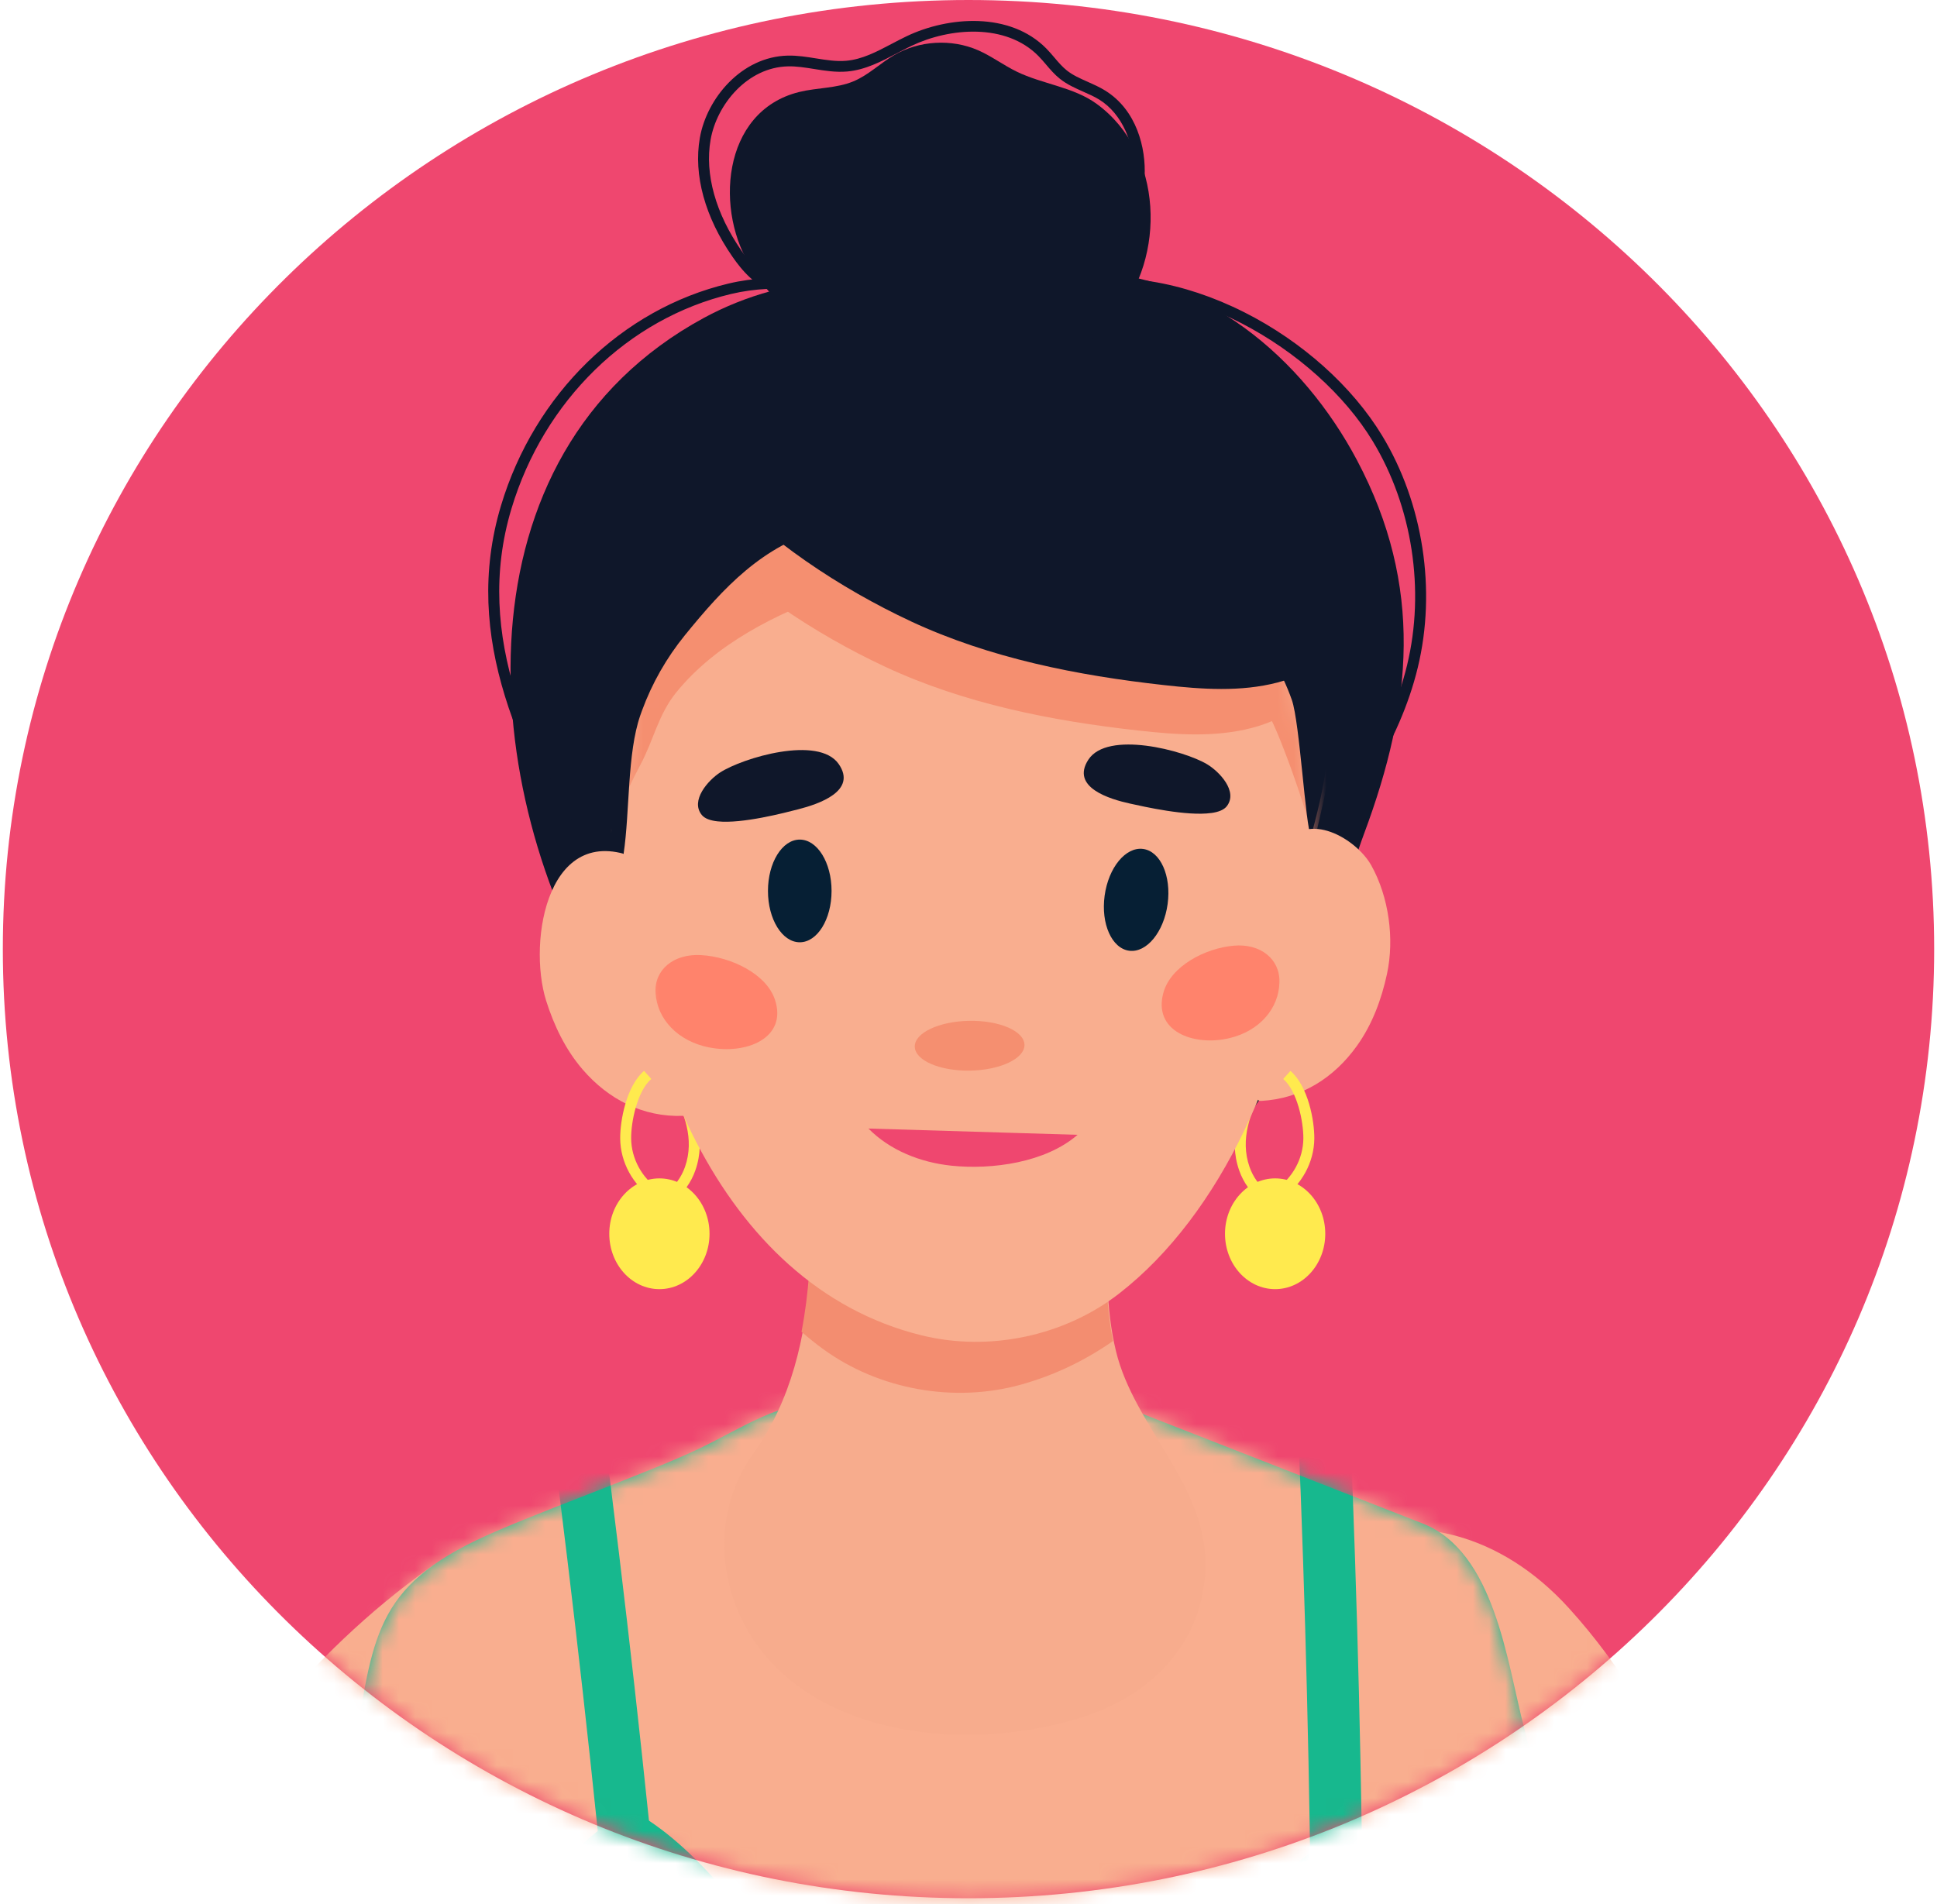 <svg width="119" height="117" viewBox="0 0 119 117" fill="none" xmlns="http://www.w3.org/2000/svg">
<path d="M59.5 116.647C92.265 116.647 118.826 90.535 118.826 58.324C118.826 26.112 92.265 0 59.5 0C26.735 0 0.174 26.112 0.174 58.324C0.174 90.535 26.735 116.647 59.5 116.647Z" fill="#EF476F"/>
<mask id="mask0_144_3674" style="mask-type:luminance" maskUnits="userSpaceOnUse" x="0" y="0" width="119" height="117">
<path d="M59.5 116.647C92.265 116.647 118.826 90.535 118.826 58.324C118.826 26.112 92.265 0 59.5 0C26.735 0 0.174 26.112 0.174 58.324C0.174 90.535 26.735 116.647 59.5 116.647Z" fill="white"/>
</mask>
<g mask="url(#mask0_144_3674)">
<path d="M102.316 154.669C101.63 153.833 100.964 153.002 100.311 152.2C94.164 144.684 88.136 136.795 83.202 128.618C78.671 121.111 74.701 112.868 75.02 104.655C75.395 94.969 87.823 89.371 96.4 98.836C102.854 105.958 105.803 115.152 109.974 123.18C112.687 128.405 115.308 133.756 118.381 138.863C121.311 143.732 124.929 148.424 126.776 153.625C128.896 159.591 125.831 165.286 118.251 165.008C111.091 164.746 106.359 159.606 102.318 154.671L102.316 154.669Z" fill="#F9AE8F"/>
<mask id="mask1_144_3674" style="mask-type:luminance" maskUnits="userSpaceOnUse" x="75" y="93" width="53" height="73">
<path d="M102.317 154.669C101.631 153.833 100.965 153.002 100.311 152.2C94.165 144.684 88.136 136.795 83.202 128.618C78.672 121.111 74.701 112.868 75.02 104.655C75.395 94.969 87.824 89.371 96.401 98.836C102.855 105.958 105.803 115.152 109.974 123.18C112.687 128.405 115.308 133.756 118.381 138.863C121.311 143.732 124.929 148.424 126.777 153.625C128.897 159.591 125.832 165.286 118.252 165.008C111.092 164.746 106.36 159.606 102.318 154.671L102.317 154.669Z" fill="white"/>
</mask>
<g mask="url(#mask1_144_3674)">
<path d="M88.366 151.575C86.793 149.038 85.461 146.355 84.414 143.567C81.045 134.596 80.828 124.674 84.184 115.665C85.066 113.297 86.7 110.657 89.267 110.624C94.971 110.551 96.54 119.527 97.559 123.5C99.567 131.342 100.487 139.445 100.309 147.53C100.247 150.404 100.781 163.685 94.682 160.764C93.29 160.097 92.512 157.323 91.538 156.091C90.395 154.647 89.335 153.138 88.366 151.576V151.575Z" fill="#F58F70"/>
</g>
<path d="M-2.958 173.762C1.131 176.02 5.957 174.666 9.442 171.875C12.388 169.517 14.442 166.266 16.215 162.964C18.828 158.098 21.46 153.355 23.721 148.339C25.88 143.548 28.946 139.223 30.996 134.285C34.719 125.309 37.169 115.604 35.762 105.871C35.087 101.204 31.838 92.476 26.403 96.337C11.364 107.022 4.118 125.666 -2.322 141.837C-4.366 146.971 -6.389 152.238 -7.392 157.68C-8.409 163.202 -8.677 170.602 -2.958 173.761V173.762Z" fill="#F9AE8F"/>
<mask id="mask2_144_3674" style="mask-type:luminance" maskUnits="userSpaceOnUse" x="-8" y="95" width="45" height="80">
<path d="M-2.958 173.762C1.131 176.02 5.957 174.666 9.442 171.875C12.388 169.517 14.442 166.266 16.215 162.964C18.828 158.098 21.46 153.355 23.721 148.339C25.88 143.548 28.946 139.223 30.996 134.285C34.719 125.309 37.169 115.604 35.762 105.871C35.087 101.204 31.838 92.476 26.403 96.337C11.364 107.022 4.118 125.666 -2.322 141.837C-4.366 146.971 -6.389 152.238 -7.392 157.68C-8.409 163.202 -8.677 170.602 -2.958 173.761V173.762Z" fill="white"/>
</mask>
<g mask="url(#mask2_144_3674)">
<path d="M29.847 154.88C31.421 152.343 32.754 149.661 33.799 146.873C37.168 137.902 37.385 127.979 34.03 118.97C33.147 116.602 31.513 113.963 28.946 113.929C23.242 113.857 21.674 122.833 20.655 126.806C18.646 134.648 17.726 142.751 17.904 150.836C17.967 153.71 17.432 166.991 23.531 164.069C24.923 163.403 25.701 160.628 26.675 159.397C27.818 157.952 28.879 156.443 29.847 154.882V154.88Z" fill="#F58F70"/>
</g>
<path d="M94.968 147.193C94.207 157.87 93.539 168.556 95.183 179.152C95.743 182.763 96.864 185.952 96.434 189.704C95.093 201.407 84.547 205.633 73.953 206.601C60.813 207.803 47.497 207.122 34.556 204.59C14.289 200.623 25.651 177.651 25.876 164.147C25.959 159.194 25.29 154.262 24.622 149.352C23.647 142.187 22.531 135.025 21.697 127.844C21.351 124.866 21.371 121.722 21.184 118.706C20.973 115.277 20.959 111.814 21.583 108.421C22.926 101.115 22.672 97.836 29.24 94.663C32.414 93.129 39.811 90.537 42.985 89.004C45.73 87.678 47.793 86.171 50.964 86.062C54.815 85.93 58.665 85.794 62.516 85.662C63.896 85.614 65.29 85.568 66.65 85.799C68.012 86.032 69.308 86.538 70.59 87.04C76.195 89.234 81.798 91.427 87.403 93.621C91.811 95.347 92.581 102.108 93.595 106.025C97.1 119.575 95.955 133.374 94.968 147.193Z" fill="#17B88E"/>
<mask id="mask3_144_3674" style="mask-type:luminance" maskUnits="userSpaceOnUse" x="21" y="85" width="76" height="123">
<path d="M94.968 147.194C94.207 157.87 93.539 168.556 95.183 179.152C95.743 182.763 96.864 185.953 96.434 189.704C95.093 201.407 84.547 205.633 73.953 206.601C60.813 207.803 47.497 207.122 34.556 204.59C14.289 200.624 25.651 177.651 25.876 164.147C25.959 159.194 25.29 154.262 24.622 149.352C23.647 142.188 22.531 135.025 21.697 127.844C21.351 124.866 21.371 121.722 21.184 118.706C20.973 115.277 20.959 111.814 21.583 108.421C22.926 101.115 22.672 97.836 29.24 94.663C32.414 93.129 39.811 90.538 42.985 89.004C45.73 87.678 47.793 86.171 50.964 86.062C54.815 85.93 58.665 85.794 62.516 85.662C63.896 85.614 65.29 85.568 66.65 85.799C68.012 86.032 69.308 86.538 70.59 87.04C76.195 89.234 81.798 91.427 87.403 93.622C91.811 95.347 92.581 102.108 93.595 106.025C97.1 119.575 95.955 133.374 94.968 147.194Z" fill="white"/>
</mask>
<g mask="url(#mask3_144_3674)">
<path d="M112.866 98.223C112.486 94.013 111.933 89.754 110.217 85.803C108.621 82.129 106.059 78.827 103.052 75.948C95.778 68.987 85.96 64.495 75.774 62.058C65.588 59.622 54.992 59.135 44.511 59.265C40.384 59.317 36.188 59.472 32.314 60.693C28.334 61.948 24.882 64.273 21.836 66.888C15.157 72.621 10.141 79.921 7.39 87.905C4.201 97.165 4.069 107.084 4.114 116.839C4.149 124.388 7.032 138.457 12.094 144.553C20.7 134.764 26.947 119.969 37.482 111.915C37.805 111.669 38.16 111.41 38.585 111.385C39.061 111.357 39.493 111.626 39.879 111.885C47.737 117.149 53.152 131.384 60.678 136.825C67.201 131.239 73.619 118.724 80.693 113.713C81.023 113.48 81.391 113.236 81.815 113.257C82.225 113.277 82.568 113.543 82.875 113.794C91.383 120.739 96.551 131.825 105.061 138.77C103.99 137.891 110.514 125.844 110.793 124.357C112.461 115.452 113.68 107.192 112.87 98.223H112.866Z" fill="#F9AE8F"/>
<path d="M37.105 116.298C36.029 105.425 34.748 94.423 33.301 83.594L36.468 83.184C37.921 94.048 39.205 105.086 40.286 115.994L37.107 116.298H37.105Z" fill="#17B88E"/>
<path d="M80.52 116.429C80.391 105.504 80.068 94.434 79.564 83.525L82.754 83.383C83.26 94.327 83.583 105.433 83.714 116.392L80.52 116.429Z" fill="#17B88E"/>
</g>
<path d="M47.225 101.981C51.811 107.107 60.627 107.514 66.798 105.417C70.998 103.989 73.967 100.733 74.056 96.257C74.155 91.253 69.69 87.698 68.562 83.036C67.921 80.392 67.985 77.668 68.051 74.979C68.128 71.839 68.15 68.692 68.305 65.557C65.144 64.901 62.581 64.57 59.223 64.707C56.446 64.82 53.672 64.536 50.895 64.696C50.672 64.709 50.429 64.731 50.272 64.878C50.112 65.025 50.083 65.255 50.065 65.466C49.693 69.705 50.058 73.997 49.767 78.245C49.5 82.147 48.609 86.077 46.286 89.309C43.451 93.25 44.151 98.545 47.225 101.982V101.981Z" fill="#F7AC8D"/>
<path d="M68.379 82.406C67.88 79.948 67.932 77.431 67.992 74.942C68.07 71.802 68.091 68.655 68.246 65.52C65.086 64.864 62.522 64.533 59.165 64.671C56.388 64.783 53.614 64.499 50.837 64.659C50.613 64.672 50.371 64.694 50.213 64.841C50.053 64.988 50.025 65.218 50.006 65.429C49.635 69.668 49.999 73.962 49.709 78.208C49.624 79.424 49.471 80.641 49.241 81.84C49.677 82.216 50.12 82.576 50.578 82.906C54.005 85.399 58.627 86.227 62.729 85.083C64.815 84.501 66.691 83.582 68.377 82.406H68.379Z" fill="#F38D70"/>
<path d="M63.372 78.514C66.162 77.826 68.797 76.441 71.046 74.656C74.379 72.012 76.936 68.533 79.058 64.876C80.01 63.236 80.887 61.537 81.401 59.719C82.208 56.862 82.758 54.031 83.805 51.223C86.773 43.268 87.465 36.016 83.373 28.29C80.043 22.003 73.922 16.731 66.396 16.698C63.886 16.686 61.433 17.271 58.94 17.468C56.513 17.66 54.174 17.111 51.75 17.209C48.783 17.328 45.843 18.124 43.24 19.536C27.769 27.936 29.284 48.539 37.19 61.397C39.712 65.499 42.854 69.234 46.487 72.43C50.143 75.648 54.157 78.899 59.251 78.99C60.643 79.014 62.025 78.844 63.37 78.514H63.372Z" fill="#0F172A"/>
<path d="M41.403 73.733L41.01 73.196C41.482 72.862 41.862 72.333 42.083 71.708C42.691 69.973 41.998 68.32 41.326 67.076L41.919 66.765C42.656 68.128 43.411 69.946 42.718 71.923C42.454 72.675 41.987 73.318 41.403 73.731V73.733Z" fill="#FFEA4E"/>
<path d="M77.446 73.733C76.862 73.32 76.395 72.677 76.131 71.925C75.438 69.948 76.193 68.13 76.93 66.766L77.523 67.077C76.85 68.322 76.158 69.974 76.766 71.71C76.985 72.335 77.367 72.863 77.839 73.197L77.446 73.734V73.733Z" fill="#FFEA4E"/>
<path d="M36.342 53.889C32.013 46.518 28.33 39.226 30.779 31.069C32.837 24.215 38.195 18.987 44.759 17.424C47.846 16.69 50.892 17.255 53.837 17.804C56.371 18.275 58.992 18.763 61.555 18.379C62.307 18.267 63.06 18.045 63.789 17.831C64.304 17.678 64.835 17.523 65.371 17.402C68.728 16.647 72.66 17.28 76.443 19.189C79.992 20.979 83.08 23.744 84.914 26.773C87.434 30.935 88.253 36.258 87.103 41.016C85.968 45.72 83.077 49.703 80.686 52.646L80.16 52.233C82.507 49.342 85.343 45.439 86.447 40.862C87.557 36.268 86.767 31.126 84.334 27.11C80.911 21.458 72.536 16.465 65.519 18.045C65.005 18.161 64.484 18.315 63.979 18.462C63.228 18.683 62.451 18.911 61.654 19.03C58.978 19.432 56.3 18.934 53.711 18.452C50.837 17.916 47.863 17.363 44.917 18.064C38.585 19.571 33.413 24.625 31.423 31.252C29.049 39.158 32.67 46.313 36.924 53.553L36.342 53.884V53.889Z" fill="#0F172A"/>
<path d="M39.361 52.855C33.667 50.185 32.391 57.801 33.552 61.493C34.033 63.017 34.739 64.491 35.786 65.711C37.385 67.57 39.514 68.653 41.948 68.57C42.018 68.568 42.096 68.562 42.144 68.512C42.185 68.469 42.193 68.406 42.197 68.349C42.348 66.268 41.058 64.542 41.159 62.458C41.208 61.45 41.489 59.749 42.175 59.001C44.116 56.882 41.561 53.887 39.359 52.856L39.361 52.855Z" fill="#F9AE8F"/>
<path d="M38.268 50.904C38.221 46.733 38.737 42.767 39.773 39.463C44.236 25.207 62.165 21.402 73.173 31.398C85.45 42.544 81.298 69.754 68.74 79.499C65.383 82.104 60.775 83.078 56.624 82.058C44.066 78.972 38.415 63.938 38.268 50.906V50.904Z" fill="#F9AE8F"/>
<mask id="mask4_144_3674" style="mask-type:luminance" maskUnits="userSpaceOnUse" x="38" y="25" width="43" height="58">
<path d="M38.268 50.904C38.221 46.733 38.737 42.767 39.773 39.463C44.236 25.207 62.165 21.402 73.173 31.398C85.45 42.543 81.298 69.753 68.74 79.499C65.383 82.104 60.775 83.077 56.624 82.058C44.066 78.972 38.415 63.938 38.268 50.906V50.904Z" fill="white"/>
</mask>
<g mask="url(#mask4_144_3674)">
<path d="M44.087 50.472C43.647 50.426 43.299 50.305 43.116 50.081C42.391 49.19 43.511 47.942 44.24 47.469C45.626 46.572 50.289 45.167 51.526 46.95C52.679 48.613 50.291 49.411 49.045 49.73C48.198 49.947 45.595 50.634 44.086 50.472H44.087Z" fill="#0F172A"/>
<path d="M74.417 49.96C74.856 49.899 75.199 49.766 75.374 49.535C76.068 48.621 74.904 47.411 74.158 46.963C72.743 46.114 68.032 44.866 66.859 46.689C65.764 48.388 68.18 49.109 69.436 49.383C70.29 49.57 72.914 50.17 74.417 49.958V49.96Z" fill="#0F172A"/>
<path d="M56.199 64.317C56.214 65.161 57.734 65.821 59.595 65.79C61.456 65.758 62.953 65.047 62.938 64.203C62.923 63.358 61.404 62.699 59.542 62.73C57.682 62.762 56.184 63.472 56.199 64.317Z" fill="#F58F70"/>
<path d="M43.553 64.363C41.647 63.98 40.375 62.638 40.274 61.018C40.185 59.59 41.385 58.595 43.071 58.691C44.905 58.795 47.087 59.845 47.61 61.433C48.387 63.786 45.852 64.826 43.552 64.361L43.553 64.363Z" fill="#FF836C"/>
<path d="M75.539 63.792C77.38 63.353 78.569 61.975 78.604 60.353C78.636 58.924 77.43 57.967 75.793 58.112C74.011 58.271 71.928 59.383 71.478 60.986C70.81 63.361 73.317 64.323 75.539 63.792Z" fill="#FF836C"/>
<path d="M66.2 69.734C64.237 71.44 60.952 71.892 58.447 71.631C56.554 71.433 54.679 70.693 53.353 69.349L66.202 69.734H66.2Z" fill="#EF476F"/>
<path d="M37.207 52.898C36.698 52.049 35.901 51.244 35.496 50.367C34.993 49.276 35.008 47.846 34.788 46.679C34.443 44.852 34.24 42.987 34.366 41.123C34.615 37.456 36.365 33.906 40.492 32.01C44.177 30.318 48.807 29.627 52.55 28.951C57.384 28.078 62.464 27.174 67.334 27.974C71.612 28.677 75.459 30.728 78.066 33.541C80.712 36.395 81.632 39.417 81.733 43.002C81.733 44.437 81.844 45.861 81.664 47.291C81.476 48.793 81.035 50.269 80.756 51.758C80.183 49.664 79.493 47.602 78.692 45.582C77.525 42.642 75.864 40.138 73.6 37.905C73.132 37.444 67.379 31.683 67.847 31.451C65.182 32.765 62.313 33.673 59.369 34.135C56.51 34.583 53.929 35.456 51.209 36.446C47.633 37.748 43.99 39.553 41.559 42.531C40.438 43.904 40.164 45.465 39.347 46.985C38.831 47.947 38.374 48.934 38.007 49.96C37.834 50.447 36.938 52.446 37.209 52.897L37.207 52.898Z" fill="#F58F70"/>
<path d="M54.384 40.975C59.243 43.238 64.595 44.299 69.938 44.892C72.258 45.15 74.641 45.32 76.899 44.733C79.157 44.147 81.295 42.673 82.089 40.514C82.808 38.552 82.322 36.333 81.356 34.477C78.602 29.198 72.49 26.48 66.587 25.243C61.245 24.126 55.711 23.901 50.292 24.584C46.844 25.018 38.113 27.681 42.299 32.381C45.459 35.931 50.079 38.967 54.384 40.974V40.975Z" fill="#F58F70"/>
<path d="M71.734 55.549C71.499 57.276 70.443 58.561 69.374 58.423C68.305 58.282 67.627 56.768 67.863 55.041C68.098 53.314 69.154 52.028 70.223 52.167C71.292 52.308 71.968 53.822 71.734 55.549Z" fill="#061F34"/>
<path d="M51.087 54.748C51.087 56.489 50.213 57.903 49.133 57.903C48.054 57.903 47.18 56.489 47.18 54.748C47.18 53.006 48.054 51.593 49.133 51.593C50.213 51.593 51.087 53.006 51.087 54.748Z" fill="#061F34"/>
</g>
<path d="M35.117 44.573C34.739 42.398 34.497 40.183 34.583 37.974C34.752 33.63 36.413 29.454 40.463 27.289C44.079 25.357 48.652 24.628 52.347 23.901C57.118 22.962 62.133 21.992 66.974 23.038C71.227 23.957 75.081 26.468 77.723 29.854C80.405 33.292 81.376 36.895 81.553 41.149C81.719 45.198 81.82 46.748 80.541 51.395C80.198 50.761 79.852 44.401 79.366 43.014C78.715 41.162 77.661 39.498 76.483 37.929C75.492 36.612 74.4 34.739 73.011 33.847C69.856 31.819 65.707 30.93 61.988 30.832C58.133 30.732 54.294 31.446 50.587 32.492C46.821 33.554 44.474 36.085 42.075 39.036C40.947 40.425 40.056 41.99 39.443 43.661C39.407 43.758 39.372 43.854 39.339 43.952C38.52 46.308 38.7 49.88 38.311 52.466C38.271 52.741 35.381 46.087 35.117 44.571V44.573Z" fill="#0F172A"/>
<path d="M78.933 51.953C80.295 49.762 83.323 51.524 84.249 53.185C85.326 55.118 85.676 57.693 85.21 59.848C84.874 61.41 84.308 62.941 83.376 64.249C81.956 66.246 79.937 67.512 77.506 67.649C77.435 67.652 77.356 67.654 77.304 67.608C77.259 67.568 77.247 67.507 77.237 67.449C76.981 65.914 77.852 64.553 78.499 63.233C79.646 60.896 79.874 59.164 79.031 56.706C78.772 55.953 78.676 54.332 78.592 53.542C78.541 53.069 78.605 52.557 78.831 52.132C78.862 52.071 78.896 52.013 78.931 51.957L78.933 51.953Z" fill="#F9AE8F"/>
<path d="M68.541 19.465C66.578 21.759 63.325 23.169 60.262 22.914C57.355 22.673 54.277 22.883 51.584 21.503C49.386 20.377 47.593 18.584 46.224 16.553C43.886 13.084 44.298 6.84 49.094 5.654C50.199 5.381 51.387 5.435 52.434 4.997C53.351 4.614 54.072 3.89 54.929 3.389C56.466 2.489 58.451 2.373 60.087 3.087C60.914 3.449 61.642 4.001 62.454 4.398C64.049 5.176 65.947 5.341 67.376 6.384C71.485 9.379 71.653 15.831 68.541 19.465Z" fill="#0F172A"/>
<path d="M47.735 17.986C46.444 17.68 45.556 16.579 45 15.778C43.31 13.342 42.597 10.749 42.994 8.478C43.419 6.04 45.558 3.48 48.399 3.417C48.991 3.404 49.571 3.498 50.132 3.588C50.774 3.69 51.38 3.788 51.986 3.735C52.968 3.649 53.852 3.183 54.789 2.69C55.088 2.532 55.399 2.37 55.71 2.221C58.275 0.999 62.051 0.717 64.282 2.983C64.459 3.163 64.621 3.353 64.778 3.538C65.027 3.832 65.264 4.108 65.544 4.331C65.916 4.627 66.36 4.822 66.829 5.03C67.185 5.189 67.553 5.351 67.898 5.566C69.826 6.759 70.413 9.086 70.319 10.866C70.215 12.859 69.381 14.771 68.646 16.457L68.028 16.196C68.776 14.48 69.549 12.707 69.646 10.831C69.751 8.83 68.924 6.982 67.538 6.124C67.234 5.936 66.901 5.789 66.55 5.634C66.062 5.417 65.558 5.194 65.119 4.845C64.788 4.581 64.519 4.267 64.26 3.961C64.104 3.778 63.956 3.604 63.796 3.442C61.797 1.413 58.353 1.695 55.999 2.816C55.7 2.958 55.397 3.118 55.103 3.274C54.148 3.776 53.161 4.297 52.042 4.394C51.351 4.454 50.675 4.346 50.02 4.24C49.463 4.151 48.938 4.065 48.411 4.078C45.918 4.133 44.035 6.415 43.655 8.59C43.288 10.691 43.962 13.112 45.553 15.406C46.045 16.117 46.825 17.092 47.889 17.345L47.731 17.988L47.735 17.986Z" fill="#0F172A"/>
<path d="M55.964 38.183C60.822 40.446 66.175 41.507 71.518 42.1C73.838 42.358 76.221 42.528 78.479 41.941C80.737 41.355 82.875 39.88 83.669 37.722C84.388 35.76 83.902 33.541 82.936 31.685C80.182 26.406 74.07 23.687 68.167 22.451C62.825 21.334 57.29 21.109 51.872 21.792C48.424 22.226 39.693 24.889 43.879 29.589C47.039 33.139 51.659 36.175 55.964 38.181V38.183Z" fill="#0F172A"/>
<g style="mix-blend-mode:screen">
<path d="M59.706 22.297C56.567 21.753 53.345 22.054 50.367 23.024C48.881 23.52 47.447 24.161 46.106 24.957C44.761 25.746 43.508 26.681 42.365 27.736C41.217 28.784 40.178 29.949 39.243 31.19C38.31 32.429 37.472 33.755 36.761 35.123C36.076 36.497 35.69 38.007 35.515 39.546C35.328 41.086 35.338 42.653 35.342 44.216C35.19 42.66 35.091 41.093 35.187 39.518C35.239 38.731 35.343 37.944 35.52 37.169C35.696 36.394 35.953 35.634 36.286 34.905C36.624 34.176 37.004 33.49 37.416 32.809C37.826 32.13 38.263 31.468 38.731 30.823C39.672 29.54 40.735 28.341 41.908 27.255C43.092 26.179 44.386 25.215 45.785 24.422C47.183 23.632 48.666 22.986 50.211 22.536C53.291 21.632 56.626 21.484 59.706 22.3V22.297Z" fill="#0F172A"/>
</g>
<path d="M40.51 79.218C42.211 79.218 43.59 77.694 43.59 75.815C43.59 73.936 42.211 72.412 40.51 72.412C38.809 72.412 37.431 73.936 37.431 75.815C37.431 77.694 38.809 79.218 40.51 79.218Z" fill="#FFEA4E"/>
<path d="M40.1 73.634C38.879 72.821 38.114 71.416 38.102 69.967C38.092 68.856 38.482 66.744 39.568 65.805L40.012 66.301C39.153 67.043 38.765 68.924 38.775 69.96C38.785 71.195 39.437 72.393 40.476 73.085L40.098 73.632L40.1 73.634Z" fill="#FFEA4E"/>
<path d="M78.338 79.218C80.039 79.218 81.418 77.694 81.418 75.815C81.418 73.936 80.039 72.412 78.338 72.412C76.637 72.412 75.258 73.936 75.258 75.815C75.258 77.694 76.637 79.218 78.338 79.218Z" fill="#FFEA4E"/>
<path d="M78.749 73.634L78.371 73.087C79.41 72.394 80.062 71.196 80.072 69.962C80.081 68.925 79.694 67.045 78.835 66.303L79.279 65.807C80.365 66.746 80.755 68.858 80.745 69.968C80.733 71.418 79.968 72.822 78.748 73.636L78.749 73.634Z" fill="#FFEA4E"/>
</g>
</svg>
